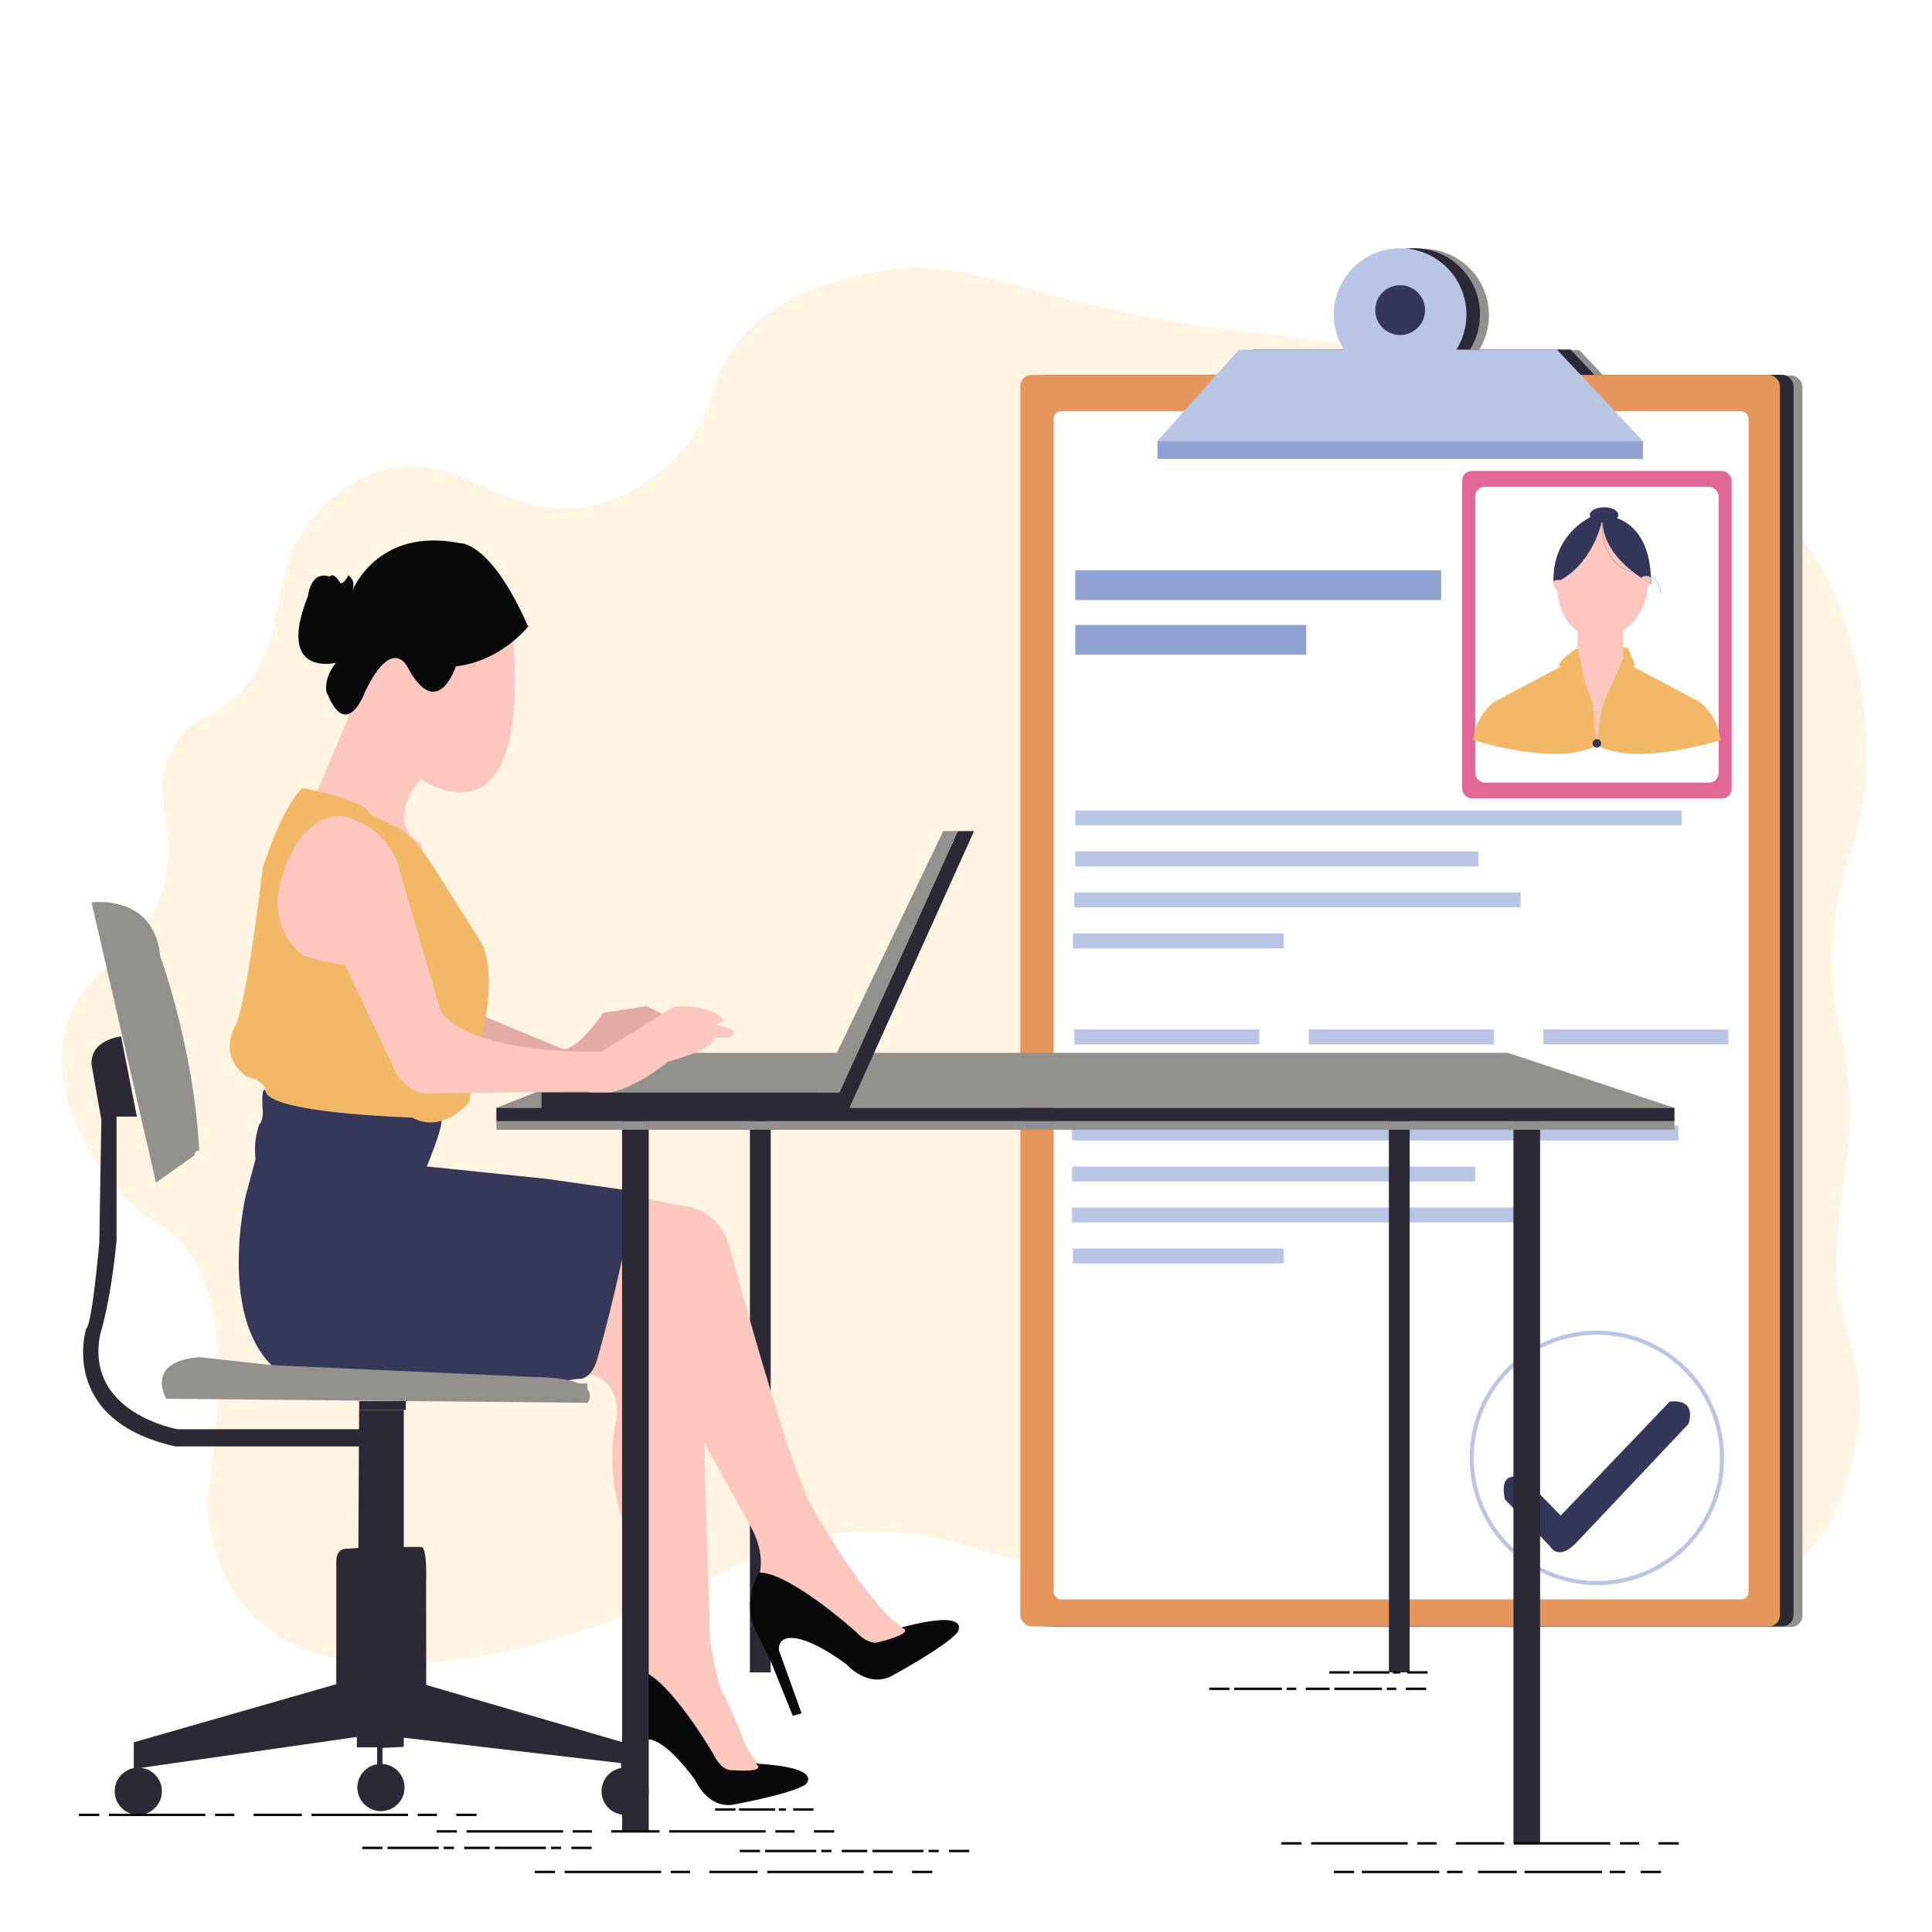 <svg id="Layer_1" data-name="Layer 1" xmlns="http://www.w3.org/2000/svg" viewBox="0 0 2381.102 2381.102"><defs><style>.cls-1{fill:#fff;}.cls-2{fill:#fff4e2;}.cls-3{fill:#92918e;}.cls-4{fill:#2a2935;}.cls-5{fill:#e4965d;}.cls-6{fill:#b9c5e5;}.cls-7{fill:#35375a;}.cls-8{fill:#e16797;}.cls-9{fill:#fbc6bf;}.cls-10{fill:#f2b868;}.cls-11,.cls-13,.cls-18,.cls-19,.cls-20,.cls-21,.cls-22,.cls-23,.cls-24,.cls-25,.cls-26,.cls-27{fill:none;stroke-miterlimit:10;}.cls-11{stroke:#35375a;stroke-width:0.25px;}.cls-12{fill:#8fa1d1;}.cls-13{stroke:#b9c5e5;stroke-width:5px;}.cls-14{fill:#e2aba6;}.cls-15{fill:#fbc7bf;}.cls-16{fill:#090909;}.cls-17{fill:#36385a;}.cls-18,.cls-19,.cls-20,.cls-21,.cls-22,.cls-23,.cls-24,.cls-25,.cls-26,.cls-27{stroke:#090909;stroke-width:3px;}.cls-19{stroke-dasharray:118.92 11.892 23.784 23.784;}.cls-20{stroke-dasharray:59.46 11.892 118.92 11.892 23.784 23.784;}.cls-21{stroke-dasharray:95.44 9.544 19.088 19.088;}.cls-22{stroke-dasharray:47.72 9.544 95.44 9.544 19.088 19.088;}.cls-23{stroke-dasharray:44.452 4.445 8.89 8.89;}.cls-24{stroke-dasharray:62.924 6.292 12.585 12.585;}.cls-25{stroke-dasharray:31.462 6.292 62.924 6.292 12.585 12.585;}.cls-26{stroke-dasharray:58.749 5.875 11.75 11.75;}.cls-27{stroke-dasharray:29.375 5.875 58.749 5.875 11.75 11.75;}</style></defs><rect class="cls-1" width="2381.102" height="2381.102"/><path class="cls-2" d="M258.336,1855.132c36.348-217.882-1.939-300.105-45.957-333.957-13-9.998-21.092-11.617-39.83-27.574-51.528-43.882-100.008-125.035-91.915-202.213,10.865-103.609,113.614-103.96,128.681-217.532,8.631-65.06-20.999-95.759,6.128-147.064,23.944-45.286,53.305-33.235,91.915-79.66,57.666-69.338,20.785-130.626,79.66-202.213,9.899-12.037,38.631-46.972,85.787-61.277,97.856-29.684,152.63,66.609,260.426,42.894,60.761-13.367,100.81-56.601,110.298-67.404,39.785-45.302,32.971-79.2,61.277-122.553,47.274-72.405,139.906-90.613,177.702-98.043,104.115-20.465,149.406,21.004,352.34,58.213,89.404,16.393,110.756,13.87,180.766,24.511,166.036,25.235,550.932,83.733,649.532,315.574,20.857,49.042,60.077,179.14,24.511,300.255-9.488,32.308-32.506,91.933-27.574,174.638,2.337,39.187,9.26,55.236,15.319,91.915,15.151,91.714-3.114,145.875-9.191,217.532-10.627,125.296,40.261,145.281,24.511,248.17-3.111,20.326-11.633,75.994-36.766,116.426-136.933,220.287-829.975,89.662-1053.958,24.511-17.713-5.152-50.075-15.01-94.979-18.383-151.323-11.368-218.524,67.917-379.915,119.489-55.073,17.599-298.177,95.283-410.553-15.319C274.542,1954.725,261.971,1898.064,258.336,1855.132Z" transform="translate(-3.591 -3.272)"/><rect class="cls-3" x="1285.254" y="462.782" width="936.189" height="1542.407" rx="13.787"/><circle class="cls-3" cx="1753.348" cy="388.362" r="81.71"/><circle class="cls-3" cx="1753.334" cy="382.887" r="30.714"/><rect class="cls-3" x="1326.224" y="507.55" width="856.587" height="1464.289" rx="9.099"/><rect class="cls-3" x="1829.764" y="581.135" width="332.124" height="403.573" rx="11.872"/><rect class="cls-3" x="1845.775" y="600.59" width="300.103" height="364.663" rx="11.872"/><polygon class="cls-3" points="1994.582 639.335 2019.27 643.788 2000.989 668.007 1990.207 645.898 1994.582 639.335"/><polygon class="cls-3" points="1982.629 804.024 1935.441 879.962 1985.129 922.15 2036.692 905.588 2033.807 806.792 1982.629 804.024"/><polygon class="cls-3" points="1989.192 799.042 2033.807 799.042 2028.255 814.543 1989.192 799.042"/><path class="cls-3" d="M2061.858,723.232c0,36.762-26.852,66.563-59.976,66.563s-51.587-29.801-51.587-66.563,18.464-66.563,51.587-66.563S2061.858,686.471,2061.858,723.232Z" transform="translate(-3.591 -3.272)"/><path class="cls-3" d="M2006.472,642.607s-9.529,58.126-60.204,80.626c0,0-7.608-56.251,49.61-84.376,0,0,70.342-10.313,70.342,84.376C2066.221,723.232,2003.912,692.295,2006.472,642.607Z" transform="translate(-3.591 -3.272)"/><ellipse class="cls-3" cx="2004.739" cy="635.255" rx="17.569" ry="9.375"/><path class="cls-3" d="M2006.472,642.607c-1.074,8.884-2.139,29.035,10.06,47.188a45.885,45.885,0,0,0,8.125,9.688c17.225,15.231,36.743,7.338,47.813,20.313,2.388,2.799,5.326,7.675,5.938,16.25" transform="translate(-3.591 -3.272)"/><path class="cls-3" d="M1951.488,718.857s-11.969-1.795-.771,13.939a3.848,3.848,0,0,1,.729,2.275,23.102,23.102,0,0,0,.503,5.416,3.775,3.775,0,0,0,5.736,2.371,3.261,3.261,0,0,0,1.303-3.377c-.497-3.477-.172-12.282-.017-15.751a3.716,3.716,0,0,0-1.042-2.791A6.675,6.675,0,0,0,1951.488,718.857Z" transform="translate(-3.591 -3.272)"/><path class="cls-3" d="M2060.665,714.025s11.969-1.795.771,13.939a3.848,3.848,0,0,0-.729,2.275,23.102,23.102,0,0,1-.503,5.416,3.775,3.775,0,0,1-5.736,2.371,3.261,3.261,0,0,1-1.303-3.377c.497-3.477.172-12.282.017-15.751a3.716,3.716,0,0,1,1.042-2.791A6.675,6.675,0,0,1,2060.665,714.025Z" transform="translate(-3.591 -3.272)"/><polygon class="cls-3" points="1972.142 778.811 1972.142 815.274 1996.379 850.275 2028.255 814.543 2028.255 777.613 1985.312 757.774 1972.142 778.811"/><path class="cls-3" d="M1975.805,802.313s-20.73,13.125-23.247,21.25l1.858,2.188L1873.791,868.564s-21.875,13.125-26.875,47.5c0,0,105.626,33.75,152.501,6.25l-3.567-28.768a82.758,82.758,0,0,0-9.983-43.356Z" transform="translate(-3.591 -3.272)"/><path class="cls-3" d="M2037.398,802.313s6.361,13.125,8.878,21.25l-1.858,2.188,80.626,42.813s21.875,13.125,26.875,47.5c0,0-105.626,33.75-152.501,6.25l4.303-35.643s2.317-17.232,14.375-39.375Z" transform="translate(-3.591 -3.272)"/><circle class="cls-3" cx="1995.827" cy="916.856" r="5.294"/><rect class="cls-3" x="1352.967" y="703.526" width="450.904" height="36.702"/><rect class="cls-3" x="1352.967" y="770.896" width="284.669" height="36.702"/><rect class="cls-3" x="1352.967" y="999.572" width="747.391" height="18.351"/><rect class="cls-3" x="1352.967" y="1050.079" width="496.956" height="18.351"/><rect class="cls-3" x="1351.799" y="1100.585" width="550.074" height="18.351"/><rect class="cls-3" x="1350.029" y="1151.091" width="259.888" height="18.351"/><rect class="cls-3" x="1640.833" y="1269.494" width="227.946" height="18.351"/><rect class="cls-3" x="1351.799" y="1269.494" width="227.946" height="18.351"/><rect class="cls-3" x="1929.867" y="1269.494" width="227.946" height="18.351"/><circle class="cls-3" cx="1995.827" cy="1797.458" r="154.275"/><rect class="cls-3" x="1348.925" y="1387.896" width="747.391" height="18.351"/><rect class="cls-3" x="1348.925" y="1438.402" width="496.956" height="18.351"/><rect class="cls-3" x="1348.925" y="1488.908" width="550.074" height="18.351"/><rect class="cls-3" x="1350.029" y="1539.415" width="259.888" height="18.351"/><path class="cls-3" d="M1886.062,1851.895l55.817,58.049s9.675,18.606,32.002-4.465l138.425-146.612s11.908-31.257-23.071-27.536l-134.381,140.477-43.488-44.472S1877.131,1810.219,1886.062,1851.895Z" transform="translate(-3.591 -3.272)"/><polygon class="cls-3" points="2052.511 544.252 1454.186 544.252 1554.789 431.555 1946.598 431.555 2052.511 544.252"/><rect class="cls-3" x="1454.186" y="544.252" width="598.325" height="22.018"/><rect class="cls-4" x="1274.244" y="461.954" width="936.189" height="1542.407" rx="13.787"/><circle class="cls-4" cx="1742.338" cy="387.535" r="81.71"/><circle class="cls-4" cx="1742.324" cy="382.059" r="30.714"/><rect class="cls-4" x="1315.214" y="506.722" width="856.587" height="1464.289" rx="9.099"/><rect class="cls-4" x="1818.754" y="580.307" width="332.124" height="403.573" rx="11.872"/><rect class="cls-4" x="1834.765" y="599.762" width="300.103" height="364.663" rx="11.872"/><polygon class="cls-4" points="1983.572 638.508 2008.26 642.961 1989.978 667.18 1979.197 645.07 1983.572 638.508"/><polygon class="cls-4" points="1971.619 803.197 1924.431 879.135 1974.119 921.323 2025.682 904.76 2022.797 805.965 1971.619 803.197"/><polygon class="cls-4" points="1978.181 798.214 2022.797 798.214 2017.244 813.715 1978.181 798.214"/><path class="cls-4" d="M2050.848,722.405c0,36.762-26.852,66.563-59.976,66.563s-51.587-29.801-51.587-66.563,18.464-66.563,51.587-66.563S2050.848,685.643,2050.848,722.405Z" transform="translate(-3.591 -3.272)"/><path class="cls-4" d="M1995.462,641.779s-9.529,58.126-60.204,80.626c0,0-7.608-56.251,49.61-84.376,0,0,70.342-10.313,70.342,84.376C2055.21,722.405,1992.902,691.467,1995.462,641.779Z" transform="translate(-3.591 -3.272)"/><ellipse class="cls-4" cx="1993.728" cy="634.428" rx="17.569" ry="9.375"/><path class="cls-4" d="M1995.462,641.779c-1.074,8.884-2.139,29.035,10.06,47.188a45.885,45.885,0,0,0,8.125,9.688c17.225,15.231,36.743,7.338,47.813,20.313,2.388,2.799,5.326,7.675,5.938,16.25" transform="translate(-3.591 -3.272)"/><path class="cls-4" d="M1940.478,718.03s-11.969-1.795-.771,13.939a3.848,3.848,0,0,1,.729,2.275,23.102,23.102,0,0,0,.503,5.416,3.775,3.775,0,0,0,5.736,2.371,3.261,3.261,0,0,0,1.303-3.377c-.497-3.477-.172-12.282-.017-15.751a3.716,3.716,0,0,0-1.042-2.791A6.675,6.675,0,0,0,1940.478,718.03Z" transform="translate(-3.591 -3.272)"/><path class="cls-4" d="M2049.655,713.197s11.969-1.795.771,13.939a3.848,3.848,0,0,0-.729,2.275,23.102,23.102,0,0,1-.503,5.416,3.775,3.775,0,0,1-5.736,2.371,3.261,3.261,0,0,1-1.303-3.377c.497-3.477.172-12.282.017-15.751a3.716,3.716,0,0,1,1.042-2.791A6.675,6.675,0,0,1,2049.655,713.197Z" transform="translate(-3.591 -3.272)"/><polygon class="cls-4" points="1961.132 777.984 1961.132 814.447 1985.369 849.447 2017.244 813.715 2017.244 776.785 1974.302 756.946 1961.132 777.984"/><path class="cls-4" d="M1964.795,801.486s-20.73,13.125-23.247,21.25l1.858,2.188-80.626,42.813s-21.875,13.125-26.875,47.5c0,0,105.626,33.75,152.501,6.25L1984.84,892.719a82.758,82.758,0,0,0-9.983-43.356Z" transform="translate(-3.591 -3.272)"/><path class="cls-4" d="M2026.388,801.486s6.361,13.125,8.878,21.25l-1.858,2.188,80.626,42.813s21.875,13.125,26.875,47.5c0,0-105.626,33.75-152.501,6.25l4.303-35.643s2.317-17.232,14.375-39.375Z" transform="translate(-3.591 -3.272)"/><circle class="cls-4" cx="1984.816" cy="916.028" r="5.294"/><rect class="cls-4" x="1341.956" y="702.699" width="450.904" height="36.702"/><rect class="cls-4" x="1341.956" y="770.068" width="284.669" height="36.702"/><rect class="cls-4" x="1341.956" y="998.745" width="747.391" height="18.351"/><rect class="cls-4" x="1341.956" y="1049.251" width="496.956" height="18.351"/><rect class="cls-4" x="1340.788" y="1099.757" width="550.074" height="18.351"/><rect class="cls-4" x="1339.018" y="1150.264" width="259.888" height="18.351"/><rect class="cls-4" x="1629.822" y="1268.666" width="227.946" height="18.351"/><rect class="cls-4" x="1340.788" y="1268.666" width="227.946" height="18.351"/><rect class="cls-4" x="1918.856" y="1268.666" width="227.946" height="18.351"/><circle class="cls-4" cx="1984.816" cy="1796.63" r="154.275"/><rect class="cls-4" x="1337.914" y="1387.068" width="747.391" height="18.351"/><rect class="cls-4" x="1337.914" y="1437.574" width="496.956" height="18.351"/><rect class="cls-4" x="1337.914" y="1488.081" width="550.074" height="18.351"/><rect class="cls-4" x="1339.018" y="1538.587" width="259.888" height="18.351"/><path class="cls-4" d="M1875.051,1851.068l55.817,58.049s9.675,18.606,32.002-4.465l138.425-146.612s11.908-31.257-23.071-27.536l-134.381,140.477-43.488-44.472S1866.12,1809.391,1875.051,1851.068Z" transform="translate(-3.591 -3.272)"/><polygon class="cls-4" points="2041.5 543.425 1443.176 543.425 1543.778 430.728 1935.587 430.728 2041.5 543.425"/><rect class="cls-4" x="1443.176" y="543.425" width="598.325" height="22.018"/><rect class="cls-5" x="1257.521" y="462.088" width="936.189" height="1542.407" rx="13.787"/><circle class="cls-6" cx="1725.615" cy="387.669" r="81.71"/><circle class="cls-7" cx="1725.601" cy="382.193" r="30.714"/><rect class="cls-1" x="1298.491" y="506.856" width="856.587" height="1464.289" rx="9.099"/><rect class="cls-8" x="1802.031" y="580.441" width="332.124" height="403.573" rx="11.872"/><rect class="cls-1" x="1818.042" y="599.896" width="300.103" height="364.663" rx="11.872"/><polygon class="cls-9" points="1966.849 638.641 1991.537 643.095 1973.255 667.314 1962.474 645.204 1966.849 638.641"/><polygon class="cls-9" points="1954.896 803.331 1907.708 879.269 1957.396 921.457 2008.959 904.894 2006.074 806.099 1954.896 803.331"/><polygon class="cls-10" points="1961.458 798.348 2006.074 798.348 2000.521 813.849 1961.458 798.348"/><path class="cls-9" d="M2034.125,722.539c0,36.762-26.852,66.563-59.976,66.563s-51.587-29.801-51.587-66.563,18.464-66.563,51.587-66.563S2034.125,685.777,2034.125,722.539Z" transform="translate(-3.591 -3.272)"/><path class="cls-7" d="M1978.739,641.913s-9.529,58.126-60.204,80.626c0,0-7.608-56.251,49.61-84.376,0,0,70.342-10.313,70.342,84.376C2038.487,722.539,1976.179,691.601,1978.739,641.913Z" transform="translate(-3.591 -3.272)"/><ellipse class="cls-7" cx="1977.005" cy="634.562" rx="17.569" ry="9.375"/><path class="cls-11" d="M1978.739,641.913c-1.074,8.884-2.139,29.035,10.06,47.188a45.885,45.885,0,0,0,8.125,9.688c17.225,15.231,36.743,7.338,47.813,20.313,2.388,2.799,5.326,7.675,5.938,16.25" transform="translate(-3.591 -3.272)"/><path class="cls-9" d="M1923.755,718.164s-11.969-1.795-.771,13.939a3.848,3.848,0,0,1,.729,2.275,23.102,23.102,0,0,0,.503,5.416,3.775,3.775,0,0,0,5.736,2.371,3.261,3.261,0,0,0,1.303-3.377c-.497-3.477-.172-12.282-.017-15.751a3.716,3.716,0,0,0-1.042-2.791A6.675,6.675,0,0,0,1923.755,718.164Z" transform="translate(-3.591 -3.272)"/><path class="cls-9" d="M2032.932,713.331s11.969-1.795.771,13.939a3.848,3.848,0,0,0-.729,2.275,23.102,23.102,0,0,1-.503,5.416,3.775,3.775,0,0,1-5.736,2.371,3.261,3.261,0,0,1-1.303-3.377c.497-3.477.172-12.282.017-15.751a3.716,3.716,0,0,1,1.042-2.791A6.675,6.675,0,0,1,2032.932,713.331Z" transform="translate(-3.591 -3.272)"/><polygon class="cls-9" points="1944.409 778.118 1944.409 814.581 1968.646 849.581 2000.521 813.849 2000.521 776.919 1957.579 757.08 1944.409 778.118"/><path class="cls-10" d="M1948.072,801.619s-20.73,13.125-23.247,21.25l1.858,2.188-80.626,42.813s-21.875,13.125-26.875,47.5c0,0,105.626,33.75,152.501,6.25l-3.567-28.768a82.758,82.758,0,0,0-9.983-43.356Z" transform="translate(-3.591 -3.272)"/><path class="cls-10" d="M2009.665,801.619s6.361,13.125,8.878,21.25l-1.858,2.188L2097.31,867.87s21.875,13.125,26.875,47.5c0,0-105.626,33.75-152.501,6.25l4.303-35.643s2.317-17.232,14.375-39.375Z" transform="translate(-3.591 -3.272)"/><circle class="cls-7" cx="1968.093" cy="916.162" r="5.294"/><rect class="cls-12" x="1325.233" y="702.832" width="450.904" height="36.702"/><rect class="cls-12" x="1325.233" y="770.202" width="284.669" height="36.702"/><rect class="cls-6" x="1325.233" y="998.879" width="747.391" height="18.351"/><rect class="cls-6" x="1325.233" y="1049.385" width="496.956" height="18.351"/><rect class="cls-6" x="1324.065" y="1099.891" width="550.074" height="18.351"/><rect class="cls-6" x="1322.295" y="1150.398" width="259.888" height="18.351"/><rect class="cls-6" x="1613.099" y="1268.8" width="227.946" height="18.351"/><rect class="cls-6" x="1324.065" y="1268.8" width="227.946" height="18.351"/><rect class="cls-6" x="1902.133" y="1268.8" width="227.946" height="18.351"/><circle class="cls-13" cx="1968.093" cy="1796.764" r="154.275"/><rect class="cls-6" x="1321.191" y="1387.202" width="747.391" height="18.351"/><rect class="cls-6" x="1321.191" y="1437.708" width="496.956" height="18.351"/><rect class="cls-6" x="1321.191" y="1488.215" width="550.074" height="18.351"/><rect class="cls-6" x="1322.295" y="1538.721" width="259.888" height="18.351"/><path class="cls-7" d="M1858.328,1851.202l55.817,58.049s9.675,18.606,32.002-4.465l138.425-146.612s11.908-31.257-23.071-27.536L1927.12,1871.115l-43.488-44.472S1849.397,1809.525,1858.328,1851.202Z" transform="translate(-3.591 -3.272)"/><polygon class="cls-6" points="2024.777 543.559 1426.453 543.559 1527.055 430.862 1918.864 430.862 2024.777 543.559"/><rect class="cls-12" x="1426.453" y="543.559" width="598.325" height="22.018"/><rect class="cls-4" x="593.283" y="1704.274" width="694.692" height="25.605" transform="translate(2654.116 773.176) rotate(90)"/><polygon class="cls-3" points="2063.69 1365.361 1858.179 1297.563 783.622 1297.563 611.76 1365.361 2063.69 1365.361"/><path class="cls-14" d="M589.177,1251.489,692.475,1293.97s13.325,16.425,54.488-42.41l53.445-8.3,50.514,24.837s-3.035,23.526-53.497,3.494L707.359,1324.34s-95.324,4.278-141.006-19.876Z" transform="translate(-3.591 -3.272)"/><path class="cls-15" d="M527.351,1076.442l-4.688-33.785s-46.893-21.472-.582-79.551c0,0,143.93,102.706,111.253-200.525,0,0-97.51-61.798-161.679,33.193L369.378,1038.098Z" transform="translate(-3.591 -3.272)"/><path class="cls-16" d="M654.496,775.491s-33.141,42.636-89.066,49.031c0,0-22.784,70.349-60.068,0,0,0-18.642-37.661-51.782,31.266,0,0-22.784,63.243-47.64,0,0,0-3.949-16.158,11.599-35.589,0,0-74.408,18.288-34.428-82.296,0,0,3.332-32.004,26.654-24.003,0,0,4.442-6.858,13.327,8.001,0,0,3.332,2.555,9.995-9.581,0,0,9.995,6.152,4.442,19.868,0,0,29.985-80.01,133.268-59.436C570.798,672.752,608.257,670.203,654.496,775.491Z" transform="translate(-3.591 -3.272)"/><path class="cls-15" d="M676.561,1456.087,846.072,1489.614s41.461,1.524,56.269,48.768c0,0,75.519,281.939,103.653,324.611,0,0,105.134,187.452,136.23,144.78,0,0-35.538,91.44-170.287-24.384l-37.019-27.432s19.25-28.956-8.885-76.2l-54.788-99.06,7.404,242.315s8.885,60.96,17.769,70.104c0,0,20.731,44.196,23.692,56.388,0,0,20.731,45.72,42.942,33.528,0,0-71.076,88.392-174.729-102.108,0,0,26.654-33.528,7.404-85.344l-25.173-118.872s-22.211-62.484-7.404-121.92c0,0,10.365-54.864-41.461-59.436l-130.307,10.668Z" transform="translate(-3.591 -3.272)"/><path class="cls-17" d="M547.33,1382.554s-212.119-9.144-216.561-35.433c0,0-5.553-7.429-3.332,24.574,0,0,1.111,12.001-4.442,17.716a96.008,96.008,0,0,0-4.442,42.291l-12.216,45.72S256.361,1692.306,398.513,1715.166c0,0,166.585,9.144,317.623-12.573,0,0,16.659,3.429,24.433-27.432,0,0,23.322-78.867,46.644-203.454l-110.651-15.621-147-15.24S550.661,1390.555,547.33,1382.554Z" transform="translate(-3.591 -3.272)"/><path class="cls-10" d="M498.532,1025.645s19.631,15.153,36.436,41.442l61.227,97.155s18.88,26.289,4.442,102.87l-18.88,94.869s-33.025,39.404-70.375,18.559c0,0-179.503-4.843-180.614-33.418,0,0-1.111-12.573-23.322-17.145,0,0-33.317-20.574-15.548-59.436,0,0,12.216-4.572,35.538-197.739,0,0,23.754-75.682,48.865-98.298,0,0,76.629,13.716,83.293,32.004Z" transform="translate(-3.591 -3.272)"/><path class="cls-15" d="M481.806,1187.101s69.966-5.767,0-121.184c0,0-38.87-101.701-105.504-33.121,0,0-67.745,88.651,0,147.767C376.302,1180.563,448.489,1205.389,481.806,1187.101Z" transform="translate(-3.591 -3.272)"/><path class="cls-16" d="M934.929,2176.817s18.269,11.432-30.485,8.057c0,0-11.911.888-21.9-20.25,0,0-52.98-90.593-87.239-101.585,0,0-30.301,25.848-24.206,64.329l6.095,38.481,5.533,69.738,10.72.574-3.195-78.769s2.457-18.183,24.086-6.722,46.411,47.127,46.411,47.127,14.513,33.59,45.11,29.887c0,0,71.871-12.938,90.308-24.924C996.166,2202.76,1021.812,2181.701,934.929,2176.817Z" transform="translate(-3.591 -3.272)"/><path class="cls-16" d="M1114.412,2009.121s21.85,5.423-27.964,18.064c0,0-11.633,4.8-28.242-13.042,0,0-81.348-73.122-119.051-72.854,0,0-22.209,35.781-4.065,72.23l18.144,36.45,27.369,67.867,10.9-2.947-27.859-77.659s-3.236-18.976,21.983-14.628,61.169,31.847,61.169,31.847,25.031,28.798,54.47,15.048c0,0,67.824-36.534,82.509-54.565C1183.775,2014.931,1202.828,1985.465,1114.412,2009.121Z" transform="translate(-3.591 -3.272)"/><path class="cls-15" d="M491.856,1061.345l54.23,186.288s19.437,52.916,198.911,51.934l88.55-55.256s42.616-6.193,62.489,16.683c0,0-9.772,7.078-16.093,2.543l27.067,8.989s6.645,13.795-23.629,8.68c0,0,7.99,13.162-56.638,30.476,0,0-45.439,39.49-87.697,40.4l-12.488-3.6-196.209,2.328s-22.923,1.803-39.158-26.205L376.083,1081.141l-10.359-28.202S436.292,961.612,491.856,1061.345Z" transform="translate(-3.591 -3.272)"/><polyline class="cls-3" points="334.642 1682.476 334.642 1713.805 705.046 1713.805"/><rect class="cls-4" x="615.35" y="1368.633" width="1451.93" height="16.54" transform="translate(2679.04 2750.534) rotate(-180)"/><rect class="cls-4" x="341.383" y="1798.079" width="890.64" height="32.828" transform="translate(2597.605 1024.518) rotate(90)"/><polygon class="cls-4" points="1200.477 1024.252 1180.402 1024.252 1034.516 1346.593 667.37 1346.569 667.37 1365.901 1046.567 1365.901 1200.477 1024.252"/><polygon class="cls-3" points="1162.557 1024.252 1180.402 1024.252 1034.516 1346.593 1007.904 1346.591 1162.557 1024.252"/><rect class="cls-4" x="1439.939" y="1813.385" width="890.64" height="32.828" transform="translate(3711.468 -58.732) rotate(90)"/><rect class="cls-4" x="1380.78" y="1704.274" width="694.692" height="25.605" transform="translate(3441.612 -14.321) rotate(90)"/><path class="cls-3" d="M727.631,1732.168s24.595-30.662-66.59-31.849l-322.809-14.571" transform="translate(-3.591 -3.272)"/><path class="cls-3" d="M201.039,1181.81s41.354,111.6,48.099,239.731a5.566,5.566,0,0,0-.985-.09c-3.507,0-5.098,2.961-4.787,5.661l-47.496,33.63-79.412-345.225S193.534,1104.26,201.039,1181.81Z" transform="translate(-3.591 -3.272)"/><path class="cls-3" d="M727.631,1708.403v23.765l-519.088-5.003s-27.518-46.28,41.277-51.283l136.256,15.205s61.373,17.316,67.627,17.316Z" transform="translate(-3.591 -3.272)"/><path class="cls-4" d="M457.455,1764.689h-235.153s-115.075-20.013-95.062-117.576c0,0,12.508-37.524,20.013-115.075V1379.439h25.016l-19.47-98.814s-38.368,3.752-36.341,35.023l12.033,67.544-2.502,151.348s-8.756,101.316-16.261,106.319c0,0-35.023,112.573,110.072,145.094h237.655Z" transform="translate(-3.591 -3.272)"/><path class="cls-4" d="M501.234,1740.924v168.86h21.264s7.505-3.752,6.254,42.528l.141,127.583,248.771,72.547v48.782h-7.505l-1.251-25.016-267.674-31.27v11.257l-26.267,1.251v43.778h-6.567v-44.404H443.384v-12.821l-268.925,38.463-1.251,18.762-4.691,1.564V2150.566l249.537-71.609v-152.912s0-15.01,14.072-14.072l13.134-.938.938-170.111Z" transform="translate(-3.591 -3.272)"/><circle class="cls-4" cx="770.445" cy="2207.646" r="29.081"/><circle class="cls-4" cx="469.5" cy="2203.028" r="29.081"/><circle class="cls-4" cx="170.436" cy="2207.646" r="29.081"/><rect class="cls-4" x="446.198" y="1730.011" width="57.572" height="10.913" transform="translate(946.378 3467.663) rotate(-180)"/><rect class="cls-3" x="611.76" y="1381.816" width="1451.93" height="10.544"/><line class="cls-18" x1="1579.046" y1="2271.848" x2="1604.046" y2="2271.848"/><line class="cls-19" x1="1615.938" y1="2271.848" x2="1782.425" y2="2271.848"/><line class="cls-20" x1="1794.317" y1="2271.848" x2="2032.157" y2="2271.848"/><line class="cls-18" x1="2044.049" y1="2271.848" x2="2069.049" y2="2271.848"/><line class="cls-18" x1="538.111" y1="2257.081" x2="563.111" y2="2257.081"/><line class="cls-19" x1="575.003" y1="2257.081" x2="741.491" y2="2257.081"/><line class="cls-20" x1="753.382" y1="2257.081" x2="991.222" y2="2257.081"/><line class="cls-18" x1="1003.114" y1="2257.081" x2="1028.114" y2="2257.081"/><line class="cls-18" x1="1643.905" y1="2307.094" x2="1668.905" y2="2307.094"/><line class="cls-21" x1="1678.449" y1="2307.094" x2="1812.065" y2="2307.094"/><line class="cls-22" x1="1821.609" y1="2307.094" x2="2012.488" y2="2307.094"/><line class="cls-18" x1="2022.032" y1="2307.094" x2="2047.032" y2="2307.094"/><line class="cls-18" x1="659.037" y1="2307.094" x2="684.037" y2="2307.094"/><line class="cls-19" x1="695.929" y1="2307.094" x2="862.417" y2="2307.094"/><line class="cls-20" x1="874.309" y1="2307.094" x2="1112.148" y2="2307.094"/><line class="cls-18" x1="1124.04" y1="2307.094" x2="1149.04" y2="2307.094"/><line class="cls-18" x1="97.308" y1="2236.727" x2="122.308" y2="2236.727"/><line class="cls-19" x1="134.2" y1="2236.727" x2="300.688" y2="2236.727"/><line class="cls-20" x1="312.58" y1="2236.727" x2="550.419" y2="2236.727"/><line class="cls-18" x1="562.311" y1="2236.727" x2="587.311" y2="2236.727"/><line class="cls-18" x1="881.404" y1="2230.109" x2="906.404" y2="2230.109"/><line class="cls-23" x1="910.849" y1="2230.109" x2="973.083" y2="2230.109"/><line class="cls-18" x1="977.528" y1="2230.109" x2="1002.528" y2="2230.109"/><line class="cls-18" x1="446.382" y1="2277.435" x2="471.382" y2="2277.435"/><line class="cls-24" x1="477.674" y1="2277.435" x2="565.768" y2="2277.435"/><line class="cls-25" x1="572.06" y1="2277.435" x2="697.909" y2="2277.435"/><line class="cls-18" x1="704.201" y1="2277.435" x2="729.201" y2="2277.435"/><line class="cls-18" x1="911.732" y1="2281.272" x2="936.732" y2="2281.272"/><line class="cls-24" x1="943.024" y1="2281.272" x2="1031.118" y2="2281.272"/><line class="cls-25" x1="1037.411" y1="2281.272" x2="1163.259" y2="2281.272"/><line class="cls-18" x1="1169.551" y1="2281.272" x2="1194.551" y2="2281.272"/><line class="cls-18" x1="1638.367" y1="2061.152" x2="1663.367" y2="2061.152"/><line class="cls-23" x1="1667.812" y1="2061.152" x2="1730.046" y2="2061.152"/><line class="cls-18" x1="1734.491" y1="2061.152" x2="1759.491" y2="2061.152"/><line class="cls-18" x1="1490.275" y1="2081.378" x2="1515.275" y2="2081.378"/><line class="cls-26" x1="1521.15" y1="2081.378" x2="1603.399" y2="2081.378"/><line class="cls-27" x1="1609.274" y1="2081.378" x2="1726.773" y2="2081.378"/><line class="cls-18" x1="1732.648" y1="2081.378" x2="1757.648" y2="2081.378"/></svg>